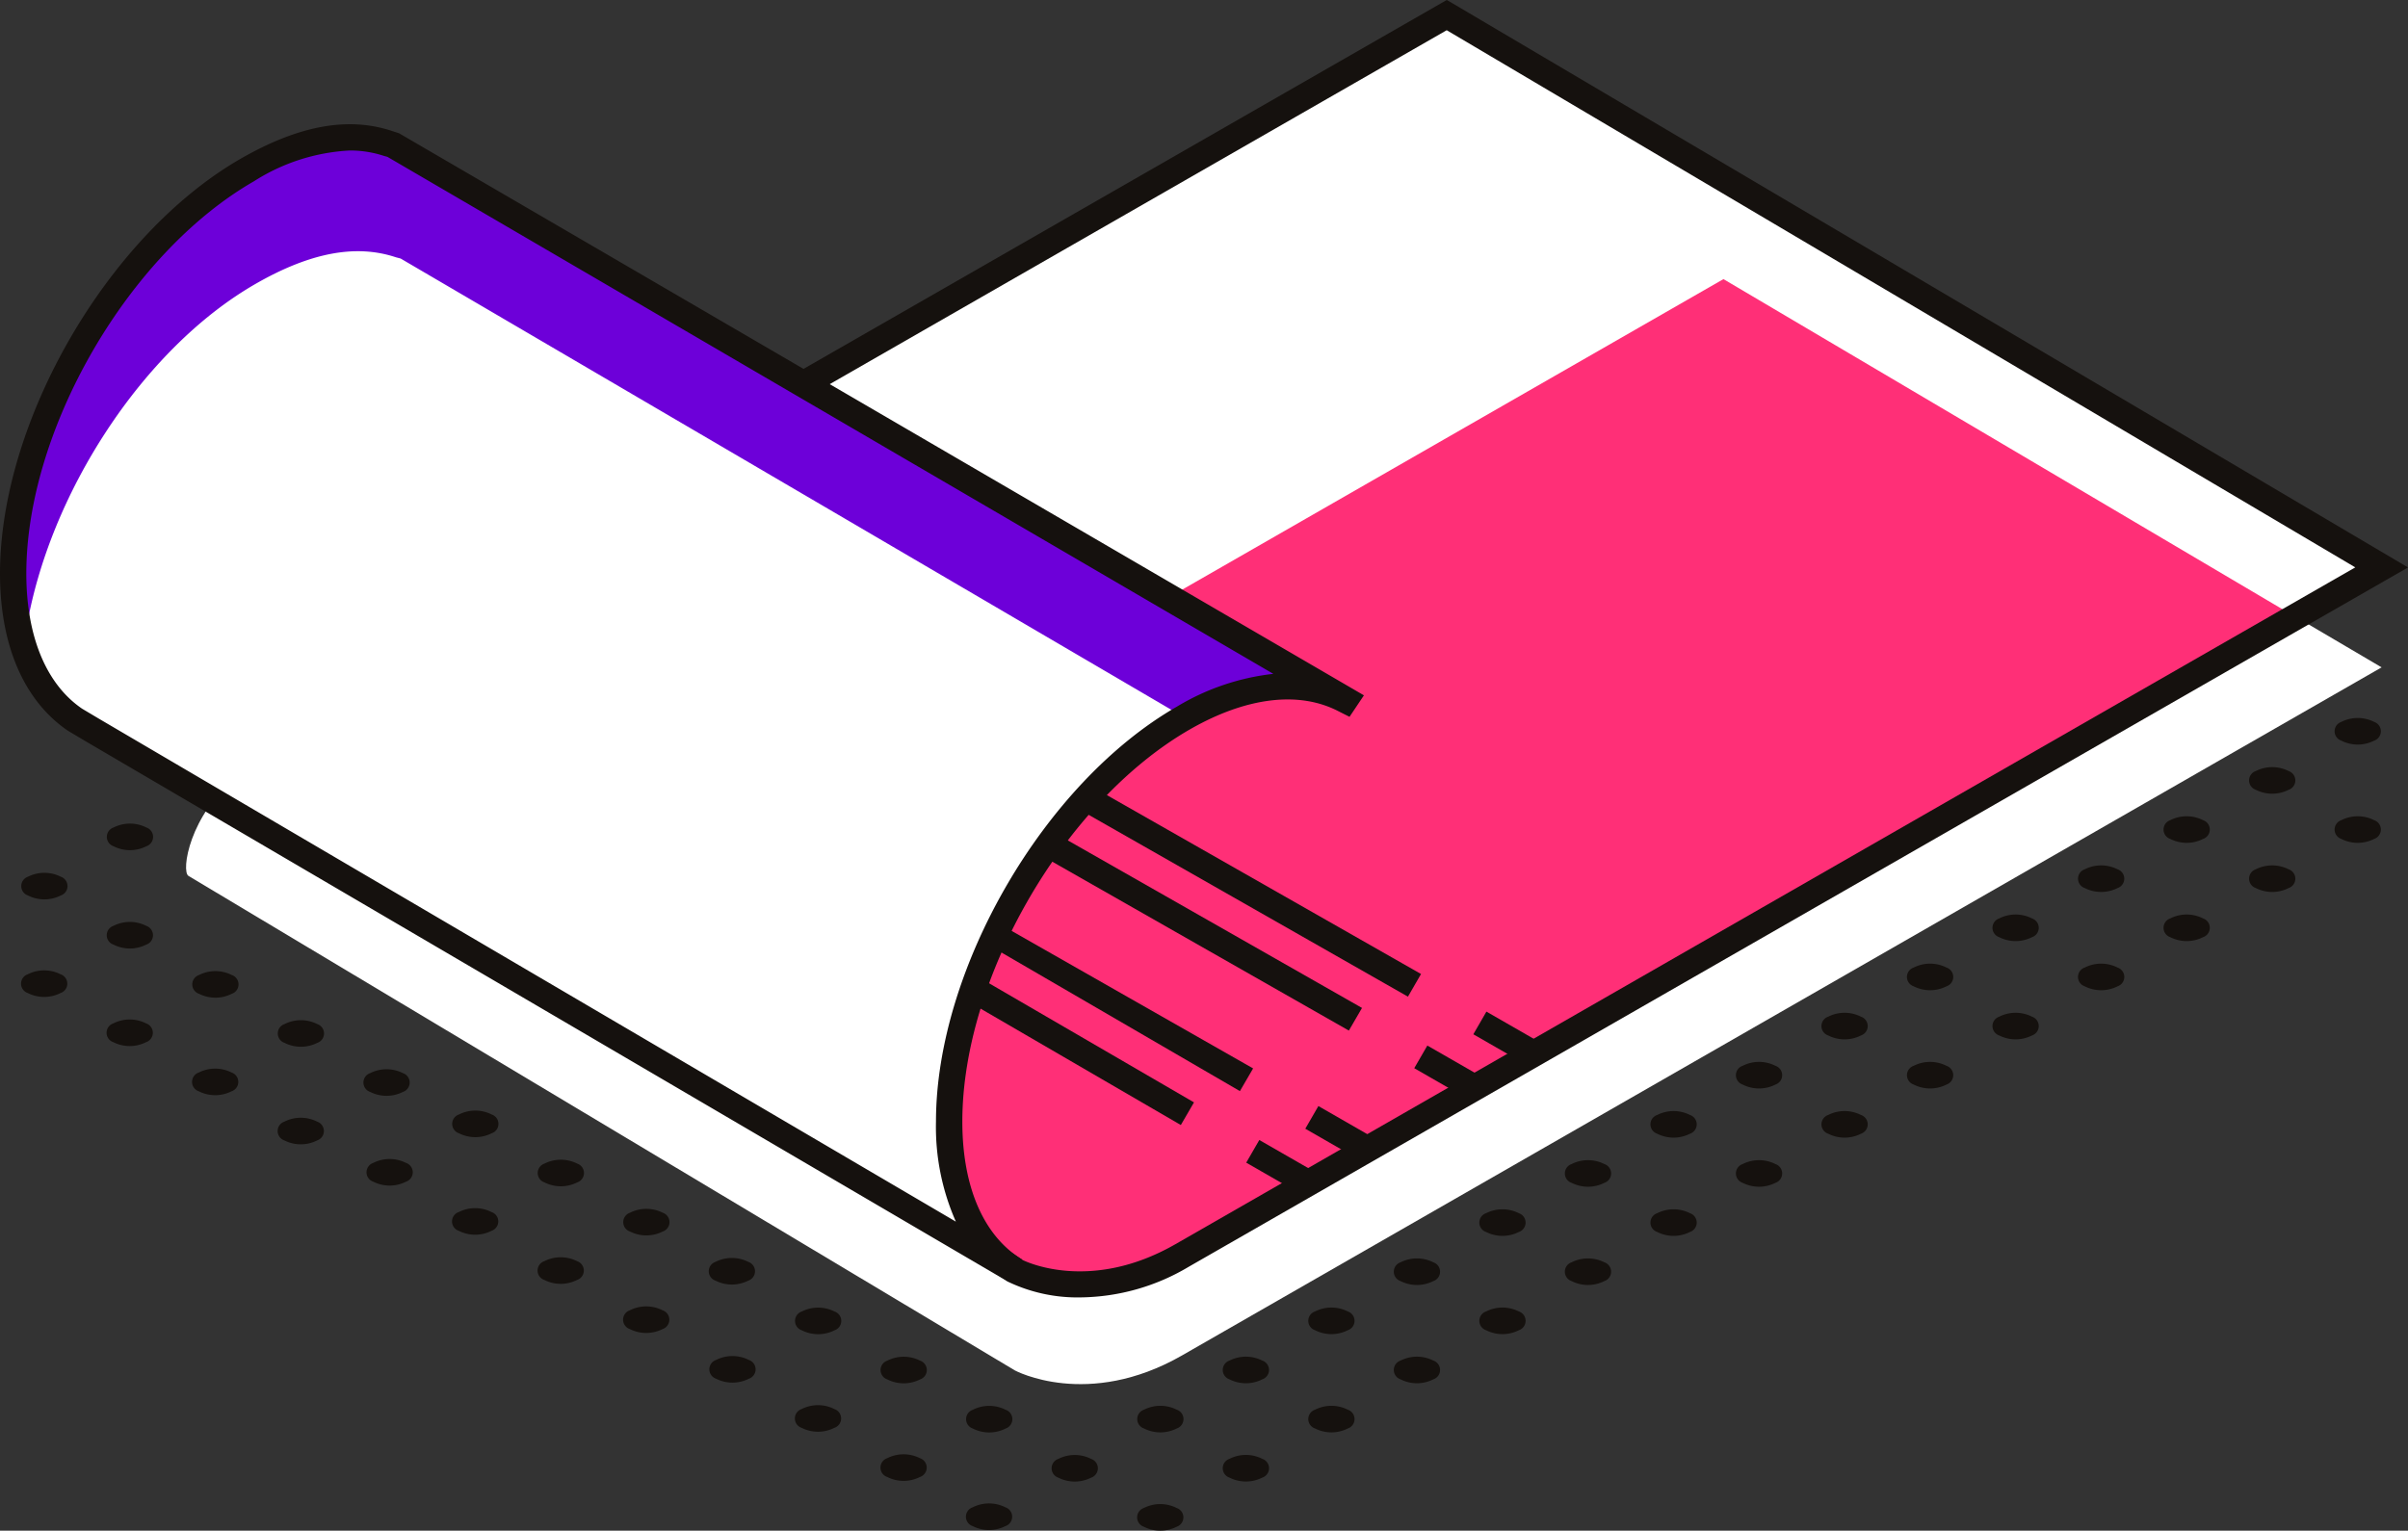 <svg id="그룹_21982" data-name="그룹 21982" xmlns="http://www.w3.org/2000/svg" xmlns:xlink="http://www.w3.org/1999/xlink" width="184" height="117" viewBox="0 0 184 117">
  <rect x="0" y="0" width="184" height="117" fill="#333333" stroke="none"/>
  <defs>
    <clipPath id="clip-path">
      <rect id="사각형_4783" data-name="사각형 4783" width="184" height="117" fill="none"/>
    </clipPath>
  </defs>
  <g id="그룹_22023" data-name="그룹 22023" clip-path="url(#clip-path)">
    <path id="패스_109038" data-name="패스 109038" d="M47.222,179.172a.757.757,0,0,1,0,1.436,2.772,2.772,0,0,1-2.5,0,.757.757,0,0,1,0-1.436,2.775,2.775,0,0,1,2.5,0" transform="translate(-22.99 -93.438)" fill="#15110e"/>
    <path id="패스_109039" data-name="패스 109039" d="M33.6,171.31a.757.757,0,0,1,0,1.436,2.775,2.775,0,0,1-2.5,0,.757.757,0,0,1,0-1.436,2.775,2.775,0,0,1,2.5,0" transform="translate(-15.908 -89.331)" fill="#15110e"/>
    <path id="패스_109040" data-name="패스 109040" d="M19.987,163.448a.757.757,0,0,1,0,1.436,2.775,2.775,0,0,1-2.5,0,.757.757,0,0,1,0-1.436,2.775,2.775,0,0,1,2.5,0" transform="translate(-8.826 -85.224)" fill="#15110e"/>
    <path id="패스_109041" data-name="패스 109041" d="M6.369,155.586a.757.757,0,0,1,0,1.436,2.775,2.775,0,0,1-2.5,0,.757.757,0,0,1,0-1.436,2.775,2.775,0,0,1,2.5,0" transform="translate(-1.744 -81.117)" fill="#15110e"/>
    <path id="패스_109042" data-name="패스 109042" d="M156.813,240.893a.757.757,0,0,1,0,1.436,2.775,2.775,0,0,1-2.5,0,.757.757,0,0,1,0-1.436,2.775,2.775,0,0,1,2.5,0" transform="translate(-79.988 -125.679)" fill="#15110e"/>
    <path id="패스_109043" data-name="패스 109043" d="M143.2,233.031a.757.757,0,0,1,0,1.436,2.772,2.772,0,0,1-2.5,0,.757.757,0,0,1,0-1.436,2.775,2.775,0,0,1,2.5,0" transform="translate(-72.905 -121.572)" fill="#15110e"/>
    <path id="패스_109044" data-name="패스 109044" d="M129.578,225.168a.757.757,0,0,1,0,1.436,2.774,2.774,0,0,1-2.5,0,.757.757,0,0,1,0-1.436,2.772,2.772,0,0,1,2.5,0" transform="translate(-65.823 -117.465)" fill="#15110e"/>
    <path id="패스_109045" data-name="패스 109045" d="M115.961,217.307a.757.757,0,0,1,0,1.436,2.772,2.772,0,0,1-2.5,0,.757.757,0,0,1,0-1.436,2.775,2.775,0,0,1,2.5,0" transform="translate(-58.741 -113.358)" fill="#15110e"/>
    <path id="패스_109046" data-name="패스 109046" d="M102.225,209.362a.757.757,0,0,1,0,1.436,2.772,2.772,0,0,1-2.5,0,.757.757,0,0,1,0-1.436,2.775,2.775,0,0,1,2.5,0" transform="translate(-51.597 -109.208)" fill="#15110e"/>
    <path id="패스_109047" data-name="패스 109047" d="M88.608,201.5a.757.757,0,0,1,0,1.436,2.775,2.775,0,0,1-2.5,0,.757.757,0,0,1,0-1.436,2.772,2.772,0,0,1,2.5,0" transform="translate(-44.514 -105.101)" fill="#15110e"/>
    <path id="패스_109048" data-name="패스 109048" d="M74.99,193.638a.757.757,0,0,1,0,1.436,2.775,2.775,0,0,1-2.5,0,.757.757,0,0,1,0-1.436,2.775,2.775,0,0,1,2.5,0" transform="translate(-37.433 -100.994)" fill="#15110e"/>
    <path id="패스_109049" data-name="패스 109049" d="M61.373,185.776a.757.757,0,0,1,0,1.436,2.775,2.775,0,0,1-2.5,0,.757.757,0,0,1,0-1.436,2.775,2.775,0,0,1,2.5,0" transform="translate(-30.35 -96.888)" fill="#15110e"/>
    <path id="패스_109050" data-name="패스 109050" d="M60.882,171.411a.757.757,0,0,1,0,1.436,2.772,2.772,0,0,1-2.5,0,.757.757,0,0,1,0-1.436,2.775,2.775,0,0,1,2.5,0" transform="translate(-30.095 -89.384)" fill="#15110e"/>
    <path id="패스_109051" data-name="패스 109051" d="M88.117,155.688a.757.757,0,0,1,0,1.436,2.772,2.772,0,0,1-2.5,0,.757.757,0,0,1,0-1.436,2.775,2.775,0,0,1,2.5,0" transform="translate(-44.26 -81.171)" fill="#15110e"/>
    <path id="패스_109052" data-name="패스 109052" d="M101.734,147.825a.757.757,0,0,1,0,1.436,2.772,2.772,0,0,1-2.5,0,.757.757,0,0,1,0-1.436,2.775,2.775,0,0,1,2.5,0" transform="translate(-51.342 -77.063)" fill="#15110e"/>
    <path id="패스_109053" data-name="패스 109053" d="M115.351,139.963a.757.757,0,0,1,0,1.436,2.775,2.775,0,0,1-2.5,0,.757.757,0,0,1,0-1.436,2.772,2.772,0,0,1,2.5,0" transform="translate(-58.424 -72.957)" fill="#15110e"/>
    <path id="패스_109054" data-name="패스 109054" d="M44.749,163.558a2.773,2.773,0,0,1,2.5,0,.757.757,0,0,1,0,1.436,2.775,2.775,0,0,1-2.5,0,.757.757,0,0,1,0-1.436" transform="translate(-23.006 -85.281)" fill="#15110e"/>
    <path id="패스_109055" data-name="패스 109055" d="M74.5,147.825a.757.757,0,0,1,0,1.436,2.771,2.771,0,0,1-2.5,0,.757.757,0,0,1,0-1.436,2.775,2.775,0,0,1,2.5,0" transform="translate(-37.177 -77.063)" fill="#15110e"/>
    <path id="패스_109056" data-name="패스 109056" d="M88.117,139.963a.757.757,0,0,1,0,1.436,2.775,2.775,0,0,1-2.5,0,.757.757,0,0,1,0-1.436,2.772,2.772,0,0,1,2.5,0" transform="translate(-44.26 -72.957)" fill="#15110e"/>
    <path id="패스_109057" data-name="패스 109057" d="M101.734,133.787a2.772,2.772,0,0,1-2.5,0,.757.757,0,0,1,0-1.436c.69-.4,3.189,1.04,2.5,1.436" transform="translate(-51.342 -69.1)" fill="#15110e"/>
    <path id="패스_109058" data-name="패스 109058" d="M31.132,155.7a2.772,2.772,0,0,1,2.5,0,.757.757,0,0,1,0,1.436,2.775,2.775,0,0,1-2.5,0,.757.757,0,0,1,0-1.436" transform="translate(-15.923 -81.174)" fill="#15110e"/>
    <path id="패스_109059" data-name="패스 109059" d="M60.882,139.963a.757.757,0,0,1,0,1.436,2.775,2.775,0,0,1-2.5,0,.757.757,0,0,1,0-1.436,2.772,2.772,0,0,1,2.5,0" transform="translate(-30.095 -72.957)" fill="#15110e"/>
    <path id="패스_109060" data-name="패스 109060" d="M74.5,132.1a.757.757,0,0,1,0,1.436,2.772,2.772,0,0,1-2.5,0,.757.757,0,0,1,0-1.436,2.775,2.775,0,0,1,2.5,0" transform="translate(-37.177 -68.85)" fill="#15110e"/>
    <path id="패스_109061" data-name="패스 109061" d="M17.514,147.834a2.773,2.773,0,0,1,2.5,0,.757.757,0,0,1,0,1.436,2.772,2.772,0,0,1-2.5,0,.757.757,0,0,1,0-1.436" transform="translate(-8.841 -77.067)" fill="#15110e"/>
    <path id="패스_109062" data-name="패스 109062" d="M47.265,132.1a.757.757,0,0,1,0,1.436,2.771,2.771,0,0,1-2.5,0,.757.757,0,0,1,0-1.436,2.776,2.776,0,0,1,2.5,0" transform="translate(-23.012 -68.85)" fill="#15110e"/>
    <path id="패스_109063" data-name="패스 109063" d="M60.882,124.239a.757.757,0,0,1,0,1.437,2.775,2.775,0,0,1-2.5,0,.757.757,0,0,1,0-1.437,2.775,2.775,0,0,1,2.5,0" transform="translate(-30.095 -64.743)" fill="#15110e"/>
    <path id="패스_109064" data-name="패스 109064" d="M3.9,139.972a2.773,2.773,0,0,1,2.5,0,.757.757,0,0,1,0,1.436,2.773,2.773,0,0,1-2.5,0,.757.757,0,0,1,0-1.436" transform="translate(-1.759 -72.96)" fill="#15110e"/>
    <path id="패스_109065" data-name="패스 109065" d="M20.029,132.1a.757.757,0,0,1,0,1.436,2.772,2.772,0,0,1-2.5,0,.757.757,0,0,1,0-1.436,2.775,2.775,0,0,1,2.5,0" transform="translate(-8.848 -68.85)" fill="#15110e"/>
    <path id="패스_109066" data-name="패스 109066" d="M33.647,124.239a.757.757,0,0,1,0,1.436,2.775,2.775,0,0,1-2.5,0,.757.757,0,0,1,0-1.436,2.772,2.772,0,0,1,2.5,0" transform="translate(-15.931 -64.743)" fill="#15110e"/>
    <path id="패스_109067" data-name="패스 109067" d="M47.265,116.376a.757.757,0,0,1,0,1.436,2.773,2.773,0,0,1-2.5,0,.757.757,0,0,1,0-1.436,2.773,2.773,0,0,1,2.5,0" transform="translate(-23.012 -60.635)" fill="#15110e"/>
    <path id="패스_109068" data-name="패스 109068" d="M181.576,241a2.772,2.772,0,0,1,2.5,0,.757.757,0,0,1,0,1.436,2.774,2.774,0,0,1-2.5,0,.757.757,0,0,1,0-1.436" transform="translate(-94.168 -125.736)" fill="#15110e"/>
    <path id="패스_109069" data-name="패스 109069" d="M197.708,233.132a.757.757,0,0,1,0,1.437,2.775,2.775,0,0,1-2.5,0,.757.757,0,0,1,0-1.437,2.775,2.775,0,0,1,2.5,0" transform="translate(-101.257 -121.625)" fill="#15110e"/>
    <path id="패스_109070" data-name="패스 109070" d="M211.325,225.27a.757.757,0,0,1,0,1.436,2.775,2.775,0,0,1-2.5,0,.757.757,0,0,1,0-1.436,2.772,2.772,0,0,1,2.5,0" transform="translate(-108.339 -117.518)" fill="#15110e"/>
    <path id="패스_109071" data-name="패스 109071" d="M224.942,217.408a.757.757,0,0,1,0,1.436,2.772,2.772,0,0,1-2.5,0,.757.757,0,0,1,0-1.436,2.775,2.775,0,0,1,2.5,0" transform="translate(-115.421 -113.411)" fill="#15110e"/>
    <path id="패스_109072" data-name="패스 109072" d="M238.56,209.546a.757.757,0,0,1,0,1.436,2.775,2.775,0,0,1-2.5,0,.757.757,0,0,1,0-1.436,2.775,2.775,0,0,1,2.5,0" transform="translate(-122.503 -109.304)" fill="#15110e"/>
    <path id="패스_109073" data-name="패스 109073" d="M252.177,201.683a.757.757,0,0,1,0,1.436,2.775,2.775,0,0,1-2.5,0,.757.757,0,0,1,0-1.436,2.772,2.772,0,0,1,2.5,0" transform="translate(-129.586 -105.197)" fill="#15110e"/>
    <path id="패스_109074" data-name="패스 109074" d="M265.8,193.822a.757.757,0,0,1,0,1.436,2.772,2.772,0,0,1-2.5,0,.757.757,0,0,1,0-1.436,2.775,2.775,0,0,1,2.5,0" transform="translate(-136.668 -101.09)" fill="#15110e"/>
    <path id="패스_109075" data-name="패스 109075" d="M279.413,185.96a.757.757,0,0,1,0,1.436,2.775,2.775,0,0,1-2.5,0,.757.757,0,0,1,0-1.436,2.775,2.775,0,0,1,2.5,0" transform="translate(-143.751 -96.984)" fill="#15110e"/>
    <path id="패스_109076" data-name="패스 109076" d="M293.031,178.1a.757.757,0,0,1,0,1.436,2.771,2.771,0,0,1-2.5,0,.757.757,0,0,1,0-1.436,2.775,2.775,0,0,1,2.5,0" transform="translate(-150.833 -92.877)" fill="#15110e"/>
    <path id="패스_109077" data-name="패스 109077" d="M306.648,170.235a.757.757,0,0,1,0,1.436,2.775,2.775,0,0,1-2.5,0,.757.757,0,0,1,0-1.436,2.772,2.772,0,0,1,2.5,0" transform="translate(-157.916 -88.77)" fill="#15110e"/>
    <path id="패스_109078" data-name="패스 109078" d="M320.265,162.374a.757.757,0,0,1,0,1.436,2.772,2.772,0,0,1-2.5,0,.757.757,0,0,1,0-1.436,2.775,2.775,0,0,1,2.5,0" transform="translate(-164.998 -84.663)" fill="#15110e"/>
    <path id="패스_109079" data-name="패스 109079" d="M333.883,154.511a.757.757,0,0,1,0,1.437,2.775,2.775,0,0,1-2.5,0,.757.757,0,0,1,0-1.437,2.775,2.775,0,0,1,2.5,0" transform="translate(-172.08 -80.556)" fill="#15110e"/>
    <path id="패스_109080" data-name="패스 109080" d="M347.5,146.649a.757.757,0,0,1,0,1.436,2.775,2.775,0,0,1-2.5,0,.757.757,0,0,1,0-1.436,2.772,2.772,0,0,1,2.5,0" transform="translate(-179.162 -76.449)" fill="#15110e"/>
    <path id="패스_109081" data-name="패스 109081" d="M361.118,138.787a.757.757,0,0,1,0,1.436,2.772,2.772,0,0,1-2.5,0,.757.757,0,0,1,0-1.436,2.775,2.775,0,0,1,2.5,0" transform="translate(-186.244 -72.342)" fill="#15110e"/>
    <path id="패스_109082" data-name="패스 109082" d="M374.736,130.925a.757.757,0,0,1,0,1.436,2.775,2.775,0,0,1-2.5,0,.757.757,0,0,1,0-1.436,2.775,2.775,0,0,1,2.5,0" transform="translate(-193.327 -68.235)" fill="#15110e"/>
    <path id="패스_109083" data-name="패스 109083" d="M167.958,233.141a2.773,2.773,0,0,1,2.5,0,.757.757,0,0,1,0,1.436,2.773,2.773,0,0,1-2.5,0,.757.757,0,0,1,0-1.436" transform="translate(-87.085 -121.629)" fill="#15110e"/>
    <path id="패스_109084" data-name="패스 109084" d="M184.09,225.27a.757.757,0,0,1,0,1.436,2.772,2.772,0,0,1-2.5,0,.757.757,0,0,1,0-1.436,2.772,2.772,0,0,1,2.5,0" transform="translate(-94.174 -117.518)" fill="#15110e"/>
    <path id="패스_109085" data-name="패스 109085" d="M197.708,217.408a.757.757,0,0,1,0,1.436,2.772,2.772,0,0,1-2.5,0,.757.757,0,0,1,0-1.436,2.775,2.775,0,0,1,2.5,0" transform="translate(-101.257 -113.411)" fill="#15110e"/>
    <path id="패스_109086" data-name="패스 109086" d="M211.325,209.546a.757.757,0,0,1,0,1.436,2.774,2.774,0,0,1-2.5,0,.757.757,0,0,1,0-1.436,2.775,2.775,0,0,1,2.5,0" transform="translate(-108.339 -109.304)" fill="#15110e"/>
    <path id="패스_109087" data-name="패스 109087" d="M224.942,201.683a.757.757,0,0,1,0,1.436,2.775,2.775,0,0,1-2.5,0,.757.757,0,0,1,0-1.436,2.772,2.772,0,0,1,2.5,0" transform="translate(-115.421 -105.197)" fill="#15110e"/>
    <path id="패스_109088" data-name="패스 109088" d="M238.56,193.822a.757.757,0,0,1,0,1.436,2.772,2.772,0,0,1-2.5,0,.757.757,0,0,1,0-1.436,2.775,2.775,0,0,1,2.5,0" transform="translate(-122.504 -101.09)" fill="#15110e"/>
    <path id="패스_109089" data-name="패스 109089" d="M252.178,185.96a.757.757,0,0,1,0,1.436,2.775,2.775,0,0,1-2.5,0,.757.757,0,0,1,0-1.436,2.775,2.775,0,0,1,2.5,0" transform="translate(-129.586 -96.984)" fill="#15110e"/>
    <path id="패스_109090" data-name="패스 109090" d="M265.8,178.1a.757.757,0,0,1,0,1.436,2.775,2.775,0,0,1-2.5,0,.757.757,0,0,1,0-1.436,2.775,2.775,0,0,1,2.5,0" transform="translate(-136.668 -92.877)" fill="#15110e"/>
    <path id="패스_109091" data-name="패스 109091" d="M279.413,170.235a.757.757,0,0,1,0,1.436,2.775,2.775,0,0,1-2.5,0,.757.757,0,0,1,0-1.436,2.772,2.772,0,0,1,2.5,0" transform="translate(-143.751 -88.77)" fill="#15110e"/>
    <path id="패스_109092" data-name="패스 109092" d="M293.031,162.374a.757.757,0,0,1,0,1.436,2.772,2.772,0,0,1-2.5,0,.757.757,0,0,1,0-1.436,2.775,2.775,0,0,1,2.5,0" transform="translate(-150.833 -84.663)" fill="#15110e"/>
    <path id="패스_109093" data-name="패스 109093" d="M306.648,154.511a.757.757,0,0,1,0,1.437,2.775,2.775,0,0,1-2.5,0,.757.757,0,0,1,0-1.437,2.775,2.775,0,0,1,2.5,0" transform="translate(-157.916 -80.556)" fill="#15110e"/>
    <path id="패스_109094" data-name="패스 109094" d="M320.265,146.649a.757.757,0,0,1,0,1.436,2.775,2.775,0,0,1-2.5,0,.757.757,0,0,1,0-1.436,2.772,2.772,0,0,1,2.5,0" transform="translate(-164.998 -76.449)" fill="#15110e"/>
    <path id="패스_109095" data-name="패스 109095" d="M333.883,138.787a.757.757,0,0,1,0,1.436,2.772,2.772,0,0,1-2.5,0,.757.757,0,0,1,0-1.436,2.775,2.775,0,0,1,2.5,0" transform="translate(-172.08 -72.342)" fill="#15110e"/>
    <path id="패스_109096" data-name="패스 109096" d="M347.5,130.925a.757.757,0,0,1,0,1.436,2.775,2.775,0,0,1-2.5,0,.757.757,0,0,1,0-1.436,2.775,2.775,0,0,1,2.5,0" transform="translate(-179.162 -68.235)" fill="#15110e"/>
    <path id="패스_109097" data-name="패스 109097" d="M361.118,123.063a.757.757,0,0,1,0,1.436,2.775,2.775,0,0,1-2.5,0,.757.757,0,0,1,0-1.436,2.772,2.772,0,0,1,2.5,0" transform="translate(-186.244 -64.129)" fill="#15110e"/>
    <path id="패스_109098" data-name="패스 109098" d="M374.736,115.2a.757.757,0,0,1,0,1.436,2.772,2.772,0,0,1-2.5,0,.757.757,0,0,1,0-1.436,2.775,2.775,0,0,1,2.5,0" transform="translate(-193.327 -60.022)" fill="#15110e"/>
    <path id="패스_109099" data-name="패스 109099" d="M154.341,225.279a2.772,2.772,0,0,1,2.5,0,.757.757,0,0,1,0,1.437,2.776,2.776,0,0,1-2.5,0,.757.757,0,0,1,0-1.436" transform="translate(-80.003 -117.522)" fill="#15110e"/>
    <path id="패스_109100" data-name="패스 109100" d="M170.473,217.408a.757.757,0,0,1,0,1.436,2.772,2.772,0,0,1-2.5,0,.757.757,0,0,1,0-1.436,2.775,2.775,0,0,1,2.5,0" transform="translate(-87.092 -113.411)" fill="#15110e"/>
    <path id="패스_109101" data-name="패스 109101" d="M184.09,209.546a.757.757,0,0,1,0,1.436,2.775,2.775,0,0,1-2.5,0,.757.757,0,0,1,0-1.436,2.772,2.772,0,0,1,2.5,0" transform="translate(-94.174 -109.304)" fill="#15110e"/>
    <path id="패스_109102" data-name="패스 109102" d="M197.708,201.683a.757.757,0,0,1,0,1.436,2.772,2.772,0,0,1-2.5,0,.757.757,0,0,1,0-1.436,2.772,2.772,0,0,1,2.5,0" transform="translate(-101.257 -105.197)" fill="#15110e"/>
    <path id="패스_109103" data-name="패스 109103" d="M211.325,193.822a.757.757,0,0,1,0,1.436,2.772,2.772,0,0,1-2.5,0,.757.757,0,0,1,0-1.436,2.775,2.775,0,0,1,2.5,0" transform="translate(-108.339 -101.09)" fill="#15110e"/>
    <path id="패스_109104" data-name="패스 109104" d="M224.942,185.96a.757.757,0,0,1,0,1.436,2.775,2.775,0,0,1-2.5,0,.757.757,0,0,1,0-1.436,2.775,2.775,0,0,1,2.5,0" transform="translate(-115.421 -96.984)" fill="#15110e"/>
    <path id="패스_109105" data-name="패스 109105" d="M238.56,178.1a.757.757,0,0,1,0,1.436,2.775,2.775,0,0,1-2.5,0,.757.757,0,0,1,0-1.436,2.775,2.775,0,0,1,2.5,0" transform="translate(-122.504 -92.877)" fill="#15110e"/>
    <path id="패스_109106" data-name="패스 109106" d="M252.178,170.235a.757.757,0,0,1,0,1.436,2.775,2.775,0,0,1-2.5,0,.757.757,0,0,1,0-1.436,2.772,2.772,0,0,1,2.5,0" transform="translate(-129.586 -88.77)" fill="#15110e"/>
    <path id="패스_109107" data-name="패스 109107" d="M265.8,162.374a.757.757,0,0,1,0,1.436,2.772,2.772,0,0,1-2.5,0,.757.757,0,0,1,0-1.436,2.775,2.775,0,0,1,2.5,0" transform="translate(-136.669 -84.663)" fill="#15110e"/>
    <path id="패스_109108" data-name="패스 109108" d="M279.413,154.511a.757.757,0,0,1,0,1.437,2.775,2.775,0,0,1-2.5,0,.757.757,0,0,1,0-1.436,2.773,2.773,0,0,1,2.5,0" transform="translate(-143.751 -80.556)" fill="#15110e"/>
    <path id="패스_109109" data-name="패스 109109" d="M293.031,146.649a.757.757,0,0,1,0,1.436,2.772,2.772,0,0,1-2.5,0,.757.757,0,0,1,0-1.436,2.772,2.772,0,0,1,2.5,0" transform="translate(-150.834 -76.449)" fill="#15110e"/>
    <path id="패스_109110" data-name="패스 109110" d="M306.648,138.787a.757.757,0,0,1,0,1.436,2.772,2.772,0,0,1-2.5,0,.757.757,0,0,1,0-1.436,2.775,2.775,0,0,1,2.5,0" transform="translate(-157.915 -72.342)" fill="#15110e"/>
    <path id="패스_109111" data-name="패스 109111" d="M320.265,130.925a.757.757,0,0,1,0,1.436,2.775,2.775,0,0,1-2.5,0,.757.757,0,0,1,0-1.436,2.775,2.775,0,0,1,2.5,0" transform="translate(-164.998 -68.235)" fill="#15110e"/>
    <path id="패스_109112" data-name="패스 109112" d="M333.883,123.063a.757.757,0,0,1,0,1.436,2.775,2.775,0,0,1-2.5,0,.757.757,0,0,1,0-1.436,2.772,2.772,0,0,1,2.5,0" transform="translate(-172.08 -64.129)" fill="#15110e"/>
    <path id="패스_109113" data-name="패스 109113" d="M347.5,115.2a.757.757,0,0,1,0,1.436,2.772,2.772,0,0,1-2.5,0,.757.757,0,0,1,0-1.436,2.775,2.775,0,0,1,2.5,0" transform="translate(-179.162 -60.022)" fill="#15110e"/>
    <path id="패스_109114" data-name="패스 109114" d="M361.118,107.339a.757.757,0,0,1,0,1.436,2.775,2.775,0,0,1-2.5,0,.757.757,0,0,1,0-1.436,2.775,2.775,0,0,1,2.5,0" transform="translate(-186.244 -55.915)" fill="#15110e"/>
    <path id="패스_109115" data-name="패스 109115" d="M140.723,217.417a2.772,2.772,0,0,1,2.5,0,.757.757,0,0,1,0,1.436,2.773,2.773,0,0,1-2.5,0,.757.757,0,0,1,0-1.436" transform="translate(-72.92 -113.415)" fill="#15110e"/>
    <path id="패스_109116" data-name="패스 109116" d="M156.855,209.546a.757.757,0,0,1,0,1.436,2.775,2.775,0,0,1-2.5,0,.757.757,0,0,1,0-1.436,2.772,2.772,0,0,1,2.5,0" transform="translate(-80.01 -109.304)" fill="#15110e"/>
    <path id="패스_109117" data-name="패스 109117" d="M170.473,201.683a.757.757,0,0,1,0,1.436,2.772,2.772,0,0,1-2.5,0,.757.757,0,0,1,0-1.436,2.772,2.772,0,0,1,2.5,0" transform="translate(-87.092 -105.197)" fill="#15110e"/>
    <path id="패스_109118" data-name="패스 109118" d="M184.09,193.822a.757.757,0,0,1,0,1.436,2.773,2.773,0,0,1-2.5,0,.757.757,0,0,1,0-1.437,2.775,2.775,0,0,1,2.5,0" transform="translate(-94.174 -101.09)" fill="#15110e"/>
    <path id="패스_109119" data-name="패스 109119" d="M197.708,185.96a.757.757,0,0,1,0,1.436,2.775,2.775,0,0,1-2.5,0,.757.757,0,0,1,0-1.436,2.775,2.775,0,0,1,2.5,0" transform="translate(-101.257 -96.984)" fill="#15110e"/>
    <path id="패스_109120" data-name="패스 109120" d="M211.325,178.1a.757.757,0,0,1,0,1.436,2.773,2.773,0,0,1-2.5,0,.757.757,0,0,1,0-1.436,2.775,2.775,0,0,1,2.5,0" transform="translate(-108.339 -92.877)" fill="#15110e"/>
    <path id="패스_109121" data-name="패스 109121" d="M224.943,170.236a.757.757,0,0,1,0,1.436,2.775,2.775,0,0,1-2.5,0,.757.757,0,0,1,0-1.436,2.775,2.775,0,0,1,2.5,0" transform="translate(-115.421 -88.77)" fill="#15110e"/>
    <path id="패스_109122" data-name="패스 109122" d="M238.56,162.374a.757.757,0,0,1,0,1.436,2.772,2.772,0,0,1-2.5,0,.757.757,0,0,1,0-1.436,2.775,2.775,0,0,1,2.5,0" transform="translate(-122.504 -84.663)" fill="#15110e"/>
    <path id="패스_109123" data-name="패스 109123" d="M252.178,154.512a.757.757,0,0,1,0,1.436,2.775,2.775,0,0,1-2.5,0,.757.757,0,0,1,0-1.436,2.775,2.775,0,0,1,2.5,0" transform="translate(-129.586 -80.556)" fill="#15110e"/>
    <path id="패스_109124" data-name="패스 109124" d="M265.8,146.649a.757.757,0,0,1,0,1.436,2.772,2.772,0,0,1-2.5,0,.757.757,0,0,1,0-1.436,2.772,2.772,0,0,1,2.5,0" transform="translate(-136.669 -76.449)" fill="#15110e"/>
    <path id="패스_109125" data-name="패스 109125" d="M279.413,138.787a.757.757,0,0,1,0,1.436,2.772,2.772,0,0,1-2.5,0,.757.757,0,0,1,0-1.436,2.775,2.775,0,0,1,2.5,0" transform="translate(-143.751 -72.342)" fill="#15110e"/>
    <path id="패스_109126" data-name="패스 109126" d="M293.031,130.925a.757.757,0,0,1,0,1.436,2.775,2.775,0,0,1-2.5,0,.757.757,0,0,1,0-1.436,2.775,2.775,0,0,1,2.5,0" transform="translate(-150.834 -68.235)" fill="#15110e"/>
    <path id="패스_109127" data-name="패스 109127" d="M306.648,123.063a.757.757,0,0,1,0,1.436,2.775,2.775,0,0,1-2.5,0,.757.757,0,0,1,0-1.436,2.772,2.772,0,0,1,2.5,0" transform="translate(-157.916 -64.129)" fill="#15110e"/>
    <path id="패스_109128" data-name="패스 109128" d="M320.266,115.2a.757.757,0,0,1,0,1.436,2.772,2.772,0,0,1-2.5,0,.757.757,0,0,1,0-1.436,2.775,2.775,0,0,1,2.5,0" transform="translate(-164.998 -60.022)" fill="#15110e"/>
    <path id="패스_109129" data-name="패스 109129" d="M333.883,107.339a.757.757,0,0,1,0,1.436,2.775,2.775,0,0,1-2.5,0,.757.757,0,0,1,0-1.436,2.775,2.775,0,0,1,2.5,0" transform="translate(-172.08 -55.915)" fill="#15110e"/>
    <path id="패스_109130" data-name="패스 109130" d="M347.5,99.477a.757.757,0,0,1,0,1.436,2.775,2.775,0,0,1-2.5,0,.757.757,0,0,1,0-1.436,2.775,2.775,0,0,1,2.5,0" transform="translate(-179.163 -51.808)" fill="#15110e"/>
    <path id="패스_109131" data-name="패스 109131" d="M127.105,209.555a2.773,2.773,0,0,1,2.5,0,.757.757,0,0,1,0,1.436,2.774,2.774,0,0,1-2.5,0,.757.757,0,0,1,0-1.436" transform="translate(-65.838 -109.308)" fill="#15110e"/>
    <path id="패스_109132" data-name="패스 109132" d="M143.238,201.684a.757.757,0,0,1,0,1.436,2.772,2.772,0,0,1-2.5,0,.757.757,0,0,1,0-1.436,2.775,2.775,0,0,1,2.5,0" transform="translate(-72.927 -105.197)" fill="#15110e"/>
    <path id="패스_109133" data-name="패스 109133" d="M156.855,193.822a.757.757,0,0,1,0,1.437,2.775,2.775,0,0,1-2.5,0,.757.757,0,0,1,0-1.437,2.775,2.775,0,0,1,2.5,0" transform="translate(-80.01 -101.09)" fill="#15110e"/>
    <path id="패스_109134" data-name="패스 109134" d="M170.473,185.959a.757.757,0,0,1,0,1.436,2.775,2.775,0,0,1-2.5,0,.757.757,0,0,1,0-1.436,2.772,2.772,0,0,1,2.5,0" transform="translate(-87.092 -96.983)" fill="#15110e"/>
    <path id="패스_109135" data-name="패스 109135" d="M184.09,178.1a.757.757,0,0,1,0,1.436,2.772,2.772,0,0,1-2.5,0,.757.757,0,0,1,0-1.436,2.775,2.775,0,0,1,2.5,0" transform="translate(-94.174 -92.877)" fill="#15110e"/>
    <path id="패스_109136" data-name="패스 109136" d="M197.708,170.236a.757.757,0,0,1,0,1.436,2.775,2.775,0,0,1-2.5,0,.757.757,0,0,1,0-1.436,2.775,2.775,0,0,1,2.5,0" transform="translate(-101.257 -88.77)" fill="#15110e"/>
    <path id="패스_109137" data-name="패스 109137" d="M211.325,162.374a.757.757,0,0,1,0,1.436,2.772,2.772,0,0,1-2.5,0,.757.757,0,0,1,0-1.436,2.775,2.775,0,0,1,2.5,0" transform="translate(-108.339 -84.663)" fill="#15110e"/>
    <path id="패스_109138" data-name="패스 109138" d="M224.943,154.512a.757.757,0,0,1,0,1.436,2.775,2.775,0,0,1-2.5,0,.757.757,0,0,1,0-1.436,2.775,2.775,0,0,1,2.5,0" transform="translate(-115.422 -80.556)" fill="#15110e"/>
    <path id="패스_109139" data-name="패스 109139" d="M238.561,146.65a.757.757,0,0,1,0,1.436,2.772,2.772,0,0,1-2.5,0,.757.757,0,0,1,0-1.436,2.775,2.775,0,0,1,2.5,0" transform="translate(-122.504 -76.449)" fill="#15110e"/>
    <path id="패스_109140" data-name="패스 109140" d="M252.178,138.787a.757.757,0,0,1,0,1.436,2.772,2.772,0,0,1-2.5,0,.757.757,0,0,1,0-1.436,2.775,2.775,0,0,1,2.5,0" transform="translate(-129.586 -72.342)" fill="#15110e"/>
    <path id="패스_109141" data-name="패스 109141" d="M265.8,130.925a.757.757,0,0,1,0,1.436,2.775,2.775,0,0,1-2.5,0,.757.757,0,0,1,0-1.436,2.772,2.772,0,0,1,2.5,0" transform="translate(-136.669 -68.235)" fill="#15110e"/>
    <path id="패스_109142" data-name="패스 109142" d="M279.413,123.063a.757.757,0,0,1,0,1.436,2.772,2.772,0,0,1-2.5,0,.757.757,0,0,1,0-1.436,2.772,2.772,0,0,1,2.5,0" transform="translate(-143.751 -64.129)" fill="#15110e"/>
    <path id="패스_109143" data-name="패스 109143" d="M293.031,115.2a.757.757,0,0,1,0,1.436,2.772,2.772,0,0,1-2.5,0,.757.757,0,0,1,0-1.436,2.775,2.775,0,0,1,2.5,0" transform="translate(-150.834 -60.022)" fill="#15110e"/>
    <path id="패스_109144" data-name="패스 109144" d="M306.648,107.339a.757.757,0,0,1,0,1.436,2.775,2.775,0,0,1-2.5,0,.757.757,0,0,1,0-1.436,2.775,2.775,0,0,1,2.5,0" transform="translate(-157.916 -55.915)" fill="#15110e"/>
    <path id="패스_109145" data-name="패스 109145" d="M113.37,201.61a2.772,2.772,0,0,1,2.5,0,.757.757,0,0,1,0,1.436,2.774,2.774,0,0,1-2.5,0,.757.757,0,0,1,0-1.436" transform="translate(-58.695 -105.158)" fill="#15110e"/>
    <path id="패스_109146" data-name="패스 109146" d="M129.5,193.74a.757.757,0,0,1,0,1.436,2.775,2.775,0,0,1-2.5,0,.757.757,0,0,1,0-1.436,2.775,2.775,0,0,1,2.5,0" transform="translate(-65.783 -101.048)" fill="#15110e"/>
    <path id="패스_109147" data-name="패스 109147" d="M143.12,185.878a.757.757,0,0,1,0,1.436,2.772,2.772,0,0,1-2.5,0,.757.757,0,0,1,0-1.436,2.775,2.775,0,0,1,2.5,0" transform="translate(-72.866 -96.941)" fill="#15110e"/>
    <path id="패스_109148" data-name="패스 109148" d="M156.737,178.015a.757.757,0,0,1,0,1.436,2.772,2.772,0,0,1-2.5,0,.757.757,0,0,1,0-1.436,2.775,2.775,0,0,1,2.5,0" transform="translate(-79.948 -92.833)" fill="#15110e"/>
    <path id="패스_109149" data-name="패스 109149" d="M170.355,170.153a.757.757,0,0,1,0,1.436,2.775,2.775,0,0,1-2.5,0,.757.757,0,0,1,0-1.436,2.772,2.772,0,0,1,2.5,0" transform="translate(-87.031 -88.727)" fill="#15110e"/>
    <path id="패스_109150" data-name="패스 109150" d="M183.972,162.29a.757.757,0,0,1,0,1.436,2.772,2.772,0,0,1-2.5,0,.757.757,0,0,1,0-1.436,2.772,2.772,0,0,1,2.5,0" transform="translate(-94.113 -84.619)" fill="#15110e"/>
    <path id="패스_109151" data-name="패스 109151" d="M197.59,154.429a.757.757,0,0,1,0,1.436,2.772,2.772,0,0,1-2.5,0,.757.757,0,0,1,0-1.436,2.775,2.775,0,0,1,2.5,0" transform="translate(-101.196 -80.513)" fill="#15110e"/>
    <path id="패스_109152" data-name="패스 109152" d="M211.208,146.567a.757.757,0,0,1,0,1.436,2.775,2.775,0,0,1-2.5,0,.757.757,0,0,1,0-1.436,2.775,2.775,0,0,1,2.5,0" transform="translate(-108.278 -76.406)" fill="#15110e"/>
    <path id="패스_109153" data-name="패스 109153" d="M224.825,138.7a.757.757,0,0,1,0,1.436,2.775,2.775,0,0,1-2.5,0,.757.757,0,0,1,0-1.436,2.775,2.775,0,0,1,2.5,0" transform="translate(-115.36 -72.299)" fill="#15110e"/>
    <path id="패스_109154" data-name="패스 109154" d="M238.442,130.843a.757.757,0,0,1,0,1.436,2.775,2.775,0,0,1-2.5,0,.757.757,0,0,1,0-1.436,2.775,2.775,0,0,1,2.5,0" transform="translate(-122.442 -68.192)" fill="#15110e"/>
    <path id="패스_109155" data-name="패스 109155" d="M252.06,122.981a.757.757,0,0,1,0,1.436,2.772,2.772,0,0,1-2.5,0,.757.757,0,0,1,0-1.436,2.775,2.775,0,0,1,2.5,0" transform="translate(-129.525 -64.086)" fill="#15110e"/>
    <path id="패스_109156" data-name="패스 109156" d="M99.752,193.748a2.775,2.775,0,0,1,2.5,0,.757.757,0,0,1,0,1.436,2.775,2.775,0,0,1-2.5,0,.757.757,0,0,1,0-1.436" transform="translate(-51.612 -101.051)" fill="#15110e"/>
    <path id="패스_109157" data-name="패스 109157" d="M115.885,185.878a.757.757,0,0,1,0,1.436,2.772,2.772,0,0,1-2.5,0,.757.757,0,0,1,0-1.436,2.775,2.775,0,0,1,2.5,0" transform="translate(-58.702 -96.941)" fill="#15110e"/>
    <path id="패스_109158" data-name="패스 109158" d="M129.5,178.015a.757.757,0,0,1,0,1.436,2.772,2.772,0,0,1-2.5,0,.757.757,0,0,1,0-1.436,2.775,2.775,0,0,1,2.5,0" transform="translate(-65.784 -92.833)" fill="#15110e"/>
    <path id="패스_109159" data-name="패스 109159" d="M143.12,170.153a.757.757,0,0,1,0,1.436,2.775,2.775,0,0,1-2.5,0,.757.757,0,0,1,0-1.436,2.772,2.772,0,0,1,2.5,0" transform="translate(-72.866 -88.727)" fill="#15110e"/>
    <path id="패스_109160" data-name="패스 109160" d="M156.737,162.291a.757.757,0,0,1,0,1.436,2.772,2.772,0,0,1-2.5,0,.757.757,0,0,1,0-1.436,2.775,2.775,0,0,1,2.5,0" transform="translate(-79.948 -84.62)" fill="#15110e"/>
    <path id="패스_109161" data-name="패스 109161" d="M170.355,154.429a.757.757,0,0,1,0,1.437,2.775,2.775,0,0,1-2.5,0,.757.757,0,0,1,0-1.437,2.775,2.775,0,0,1,2.5,0" transform="translate(-87.031 -80.513)" fill="#15110e"/>
    <path id="패스_109162" data-name="패스 109162" d="M183.973,146.567a.757.757,0,0,1,0,1.436,2.775,2.775,0,0,1-2.5,0,.757.757,0,0,1,0-1.436,2.772,2.772,0,0,1,2.5,0" transform="translate(-94.113 -76.406)" fill="#15110e"/>
    <path id="패스_109163" data-name="패스 109163" d="M86.135,185.886a2.772,2.772,0,0,1,2.5,0,.757.757,0,0,1,0,1.436,2.774,2.774,0,0,1-2.5,0,.757.757,0,0,1,0-1.436" transform="translate(-44.53 -96.944)" fill="#15110e"/>
    <path id="패스_109164" data-name="패스 109164" d="M102.267,178.015a.757.757,0,0,1,0,1.436,2.772,2.772,0,0,1-2.5,0,.757.757,0,0,1,0-1.436,2.775,2.775,0,0,1,2.5,0" transform="translate(-51.619 -92.833)" fill="#15110e"/>
    <path id="패스_109165" data-name="패스 109165" d="M115.885,170.153a.757.757,0,0,1,0,1.436,2.775,2.775,0,0,1-2.5,0,.757.757,0,0,1,0-1.436,2.772,2.772,0,0,1,2.5,0" transform="translate(-58.702 -88.727)" fill="#15110e"/>
    <path id="패스_109166" data-name="패스 109166" d="M129.5,162.291a.757.757,0,0,1,0,1.436,2.772,2.772,0,0,1-2.5,0,.757.757,0,0,1,0-1.436,2.775,2.775,0,0,1,2.5,0" transform="translate(-65.784 -84.62)" fill="#15110e"/>
    <path id="패스_109167" data-name="패스 109167" d="M143.12,154.429a.757.757,0,0,1,0,1.437,2.775,2.775,0,0,1-2.5,0,.757.757,0,0,1,0-1.437,2.775,2.775,0,0,1,2.5,0" transform="translate(-72.866 -80.513)" fill="#15110e"/>
    <path id="패스_109168" data-name="패스 109168" d="M156.737,146.567a.757.757,0,0,1,0,1.436,2.775,2.775,0,0,1-2.5,0,.757.757,0,0,1,0-1.436,2.772,2.772,0,0,1,2.5,0" transform="translate(-79.948 -76.406)" fill="#15110e"/>
    <path id="패스_109169" data-name="패스 109169" d="M72.518,178.024a2.772,2.772,0,0,1,2.5,0,.757.757,0,0,1,0,1.436,2.774,2.774,0,0,1-2.5,0,.757.757,0,0,1,0-1.436" transform="translate(-37.448 -92.837)" fill="#15110e"/>
    <path id="패스_109170" data-name="패스 109170" d="M88.65,170.153a.757.757,0,0,1,0,1.436,2.775,2.775,0,0,1-2.5,0,.757.757,0,0,1,0-1.436,2.772,2.772,0,0,1,2.5,0" transform="translate(-44.537 -88.727)" fill="#15110e"/>
    <path id="패스_109171" data-name="패스 109171" d="M102.267,162.291a.757.757,0,0,1,0,1.436,2.772,2.772,0,0,1-2.5,0,.757.757,0,0,1,0-1.436,2.775,2.775,0,0,1,2.5,0" transform="translate(-51.619 -84.62)" fill="#15110e"/>
    <path id="패스_109172" data-name="패스 109172" d="M115.885,154.429a.757.757,0,0,1,0,1.437,2.775,2.775,0,0,1-2.5,0,.757.757,0,0,1,0-1.437,2.775,2.775,0,0,1,2.5,0" transform="translate(-58.701 -80.513)" fill="#15110e"/>
    <path id="패스_109173" data-name="패스 109173" d="M129.5,146.567a.757.757,0,0,1,0,1.436,2.775,2.775,0,0,1-2.5,0,.757.757,0,0,1,0-1.436,2.772,2.772,0,0,1,2.5,0" transform="translate(-65.784 -76.406)" fill="#15110e"/>
    <path id="패스_109174" data-name="패스 109174" d="M143.12,138.7a.757.757,0,0,1,0,1.436,2.772,2.772,0,0,1-2.5,0,.757.757,0,0,1,0-1.436,2.775,2.775,0,0,1,2.5,0" transform="translate(-72.866 -72.299)" fill="#15110e"/>
    <path id="패스_109175" data-name="패스 109175" d="M131.029,2.417,39.38,55l24.912,15.02.878,6.485L98.034,98.374s5.552,3,12.783-1.154l91.649-52.587Z" transform="translate(-20.481 -1.263)" fill="#fff"/>
    <path id="패스_109176" data-name="패스 109176" d="M147.1,44.827,54.813,84.756c-22.317-11.94-26.169,4.935-25,5.611l63.147,37.8s5.552,3,12.783-1.154l91.649-52.587Z" transform="translate(-15.409 -23.416)" fill="#fff"/>
    <path id="패스_109177" data-name="패스 109177" d="M91.289,92.016l.878,6.485,32.864,21.866s5.552,3,12.784-1.154L222.8,70.441,179.17,44.666,94.186,93.438Z" transform="translate(-47.478 -23.332)" fill="#ff2f77"/>
    <path id="패스_109178" data-name="패스 109178" d="M100.867,99.168a12.3,12.3,0,0,1-5.5-1.176L62.044,75.779l-.866-6.4-26-15.643L128.848,0l.5.289L202.3,43.373,109.135,96.825a16.459,16.459,0,0,1-8.268,2.343M63.929,74.712,96.474,96.328c.061.014,5.042,2.562,11.658-1.237l90.137-51.723L128.844,2.31,39.211,53.743l23.829,14.4Z" transform="translate(-18.298)" fill="#15110e"/>
    <path id="패스_109179" data-name="패스 109179" d="M194.308,140.43l-27.56-15.7,1-1.731,27.56,15.7Z" transform="translate(-86.724 -64.249)" fill="#15110e"/>
    <path id="패스_109180" data-name="패스 109180" d="M184.9,145.859l-27.56-15.7,1.005-1.731,27.56,15.7Z" transform="translate(-81.831 -67.085)" fill="#15110e"/>
    <path id="패스_111575" data-name="패스 111575" d="M0,0l2,0,.01,4.878-2,0Z" transform="matrix(0.5, -0.866, 0.866, 0.5, 112.58, 79.056)" fill="#15110e"/>
    <path id="패스_111576" data-name="패스 111576" d="M0,0l2,0,.01,4.88-2,0Z" transform="matrix(0.5, -0.866, 0.866, 0.5, 108.066, 81.649)" fill="#15110e"/>
    <path id="패스_109181" data-name="패스 109181" d="M144.639,143.644l-48.7-28.315,22.149,10.881,27.56,15.7Z" transform="translate(-49.895 -60.244)" fill="#15110e"/>
    <path id="패스_109182" data-name="패스 109182" d="M135.233,147.18l-48.7-28.315,1.005-1.731,48.7,28.315Z" transform="translate(-45.003 -61.187)" fill="#15110e"/>
    <path id="패스_111577" data-name="패스 111577" d="M0,0l2,0,.01,4.878-2,0Z" transform="matrix(0.5, -0.866, 0.866, 0.5, 99.741, 86.275)" fill="#15110e"/>
    <path id="패스_111578" data-name="패스 111578" d="M0,0l2,0,.01,4.88-2,0Z" transform="matrix(0.5, -0.866, 0.866, 0.5, 95.227, 88.869)" fill="#15110e"/>
    <path id="패스_109183" data-name="패스 109183" d="M31.076,22.53l-.357-.093c-3.049-1.019-6.542-.373-10.731,2.034C10.106,30.149,2.1,43.96,2.1,55.317c0,5.343,1.788,9.167,4.7,11.153l1.356.806,70.5,41.313c-3.107-1.914-5.028-5.835-5.028-11.383,0-11.357,8.011-25.167,17.894-30.846,4.8-2.756,9.144-3.072,12.357-1.386l.006-.012Z" transform="translate(-1.09 -11.477)" fill="#6d00d9"/>
    <path id="패스_109184" data-name="패스 109184" d="M92.423,75.686,32.791,40.76l-.357-.093c-3.049-1.019-6.542-.373-10.731,2.034C13.08,47.656,5.884,58.8,4.19,69.109a10.653,10.653,0,0,0,4.1,6.315l1.356.807,65.71,38.576A27.785,27.785,0,0,1,75.711,111a19.025,19.025,0,0,1-.6-4.834c0-11.13,7.7-24.6,17.308-30.475" transform="translate(-2.179 -21)" fill="#fff"/>
    <path id="패스_109185" data-name="패스 109185" d="M77.052,108.365,6.556,67.052l-1.373-.817C1.822,63.941,0,59.689,0,54.225,0,42.566,8.253,28.34,18.4,22.512c4.428-2.542,8.207-3.23,11.553-2.116l.538.174,73.729,42.964-1.1,1.642-.811-.408c-3.037-1.595-7.08-1.1-11.384,1.368-9.59,5.51-17.391,18.96-17.391,29.979,0,4.983,1.616,8.724,4.551,10.533ZM26.727,21.889A15.019,15.019,0,0,0,19.4,24.244C9.812,29.755,2.011,43.2,2.011,54.225c0,4.784,1.512,8.452,4.259,10.328l1.3.774L73.04,103.763a17.9,17.9,0,0,1-1.52-7.649c0-11.657,8.253-25.884,18.4-31.711a18.142,18.142,0,0,1,7.377-2.511L29.6,22.372l-.23-.061a8.284,8.284,0,0,0-2.645-.422" transform="translate(0 -10.385)" fill="#15110e"/>
  </g>
</svg>
